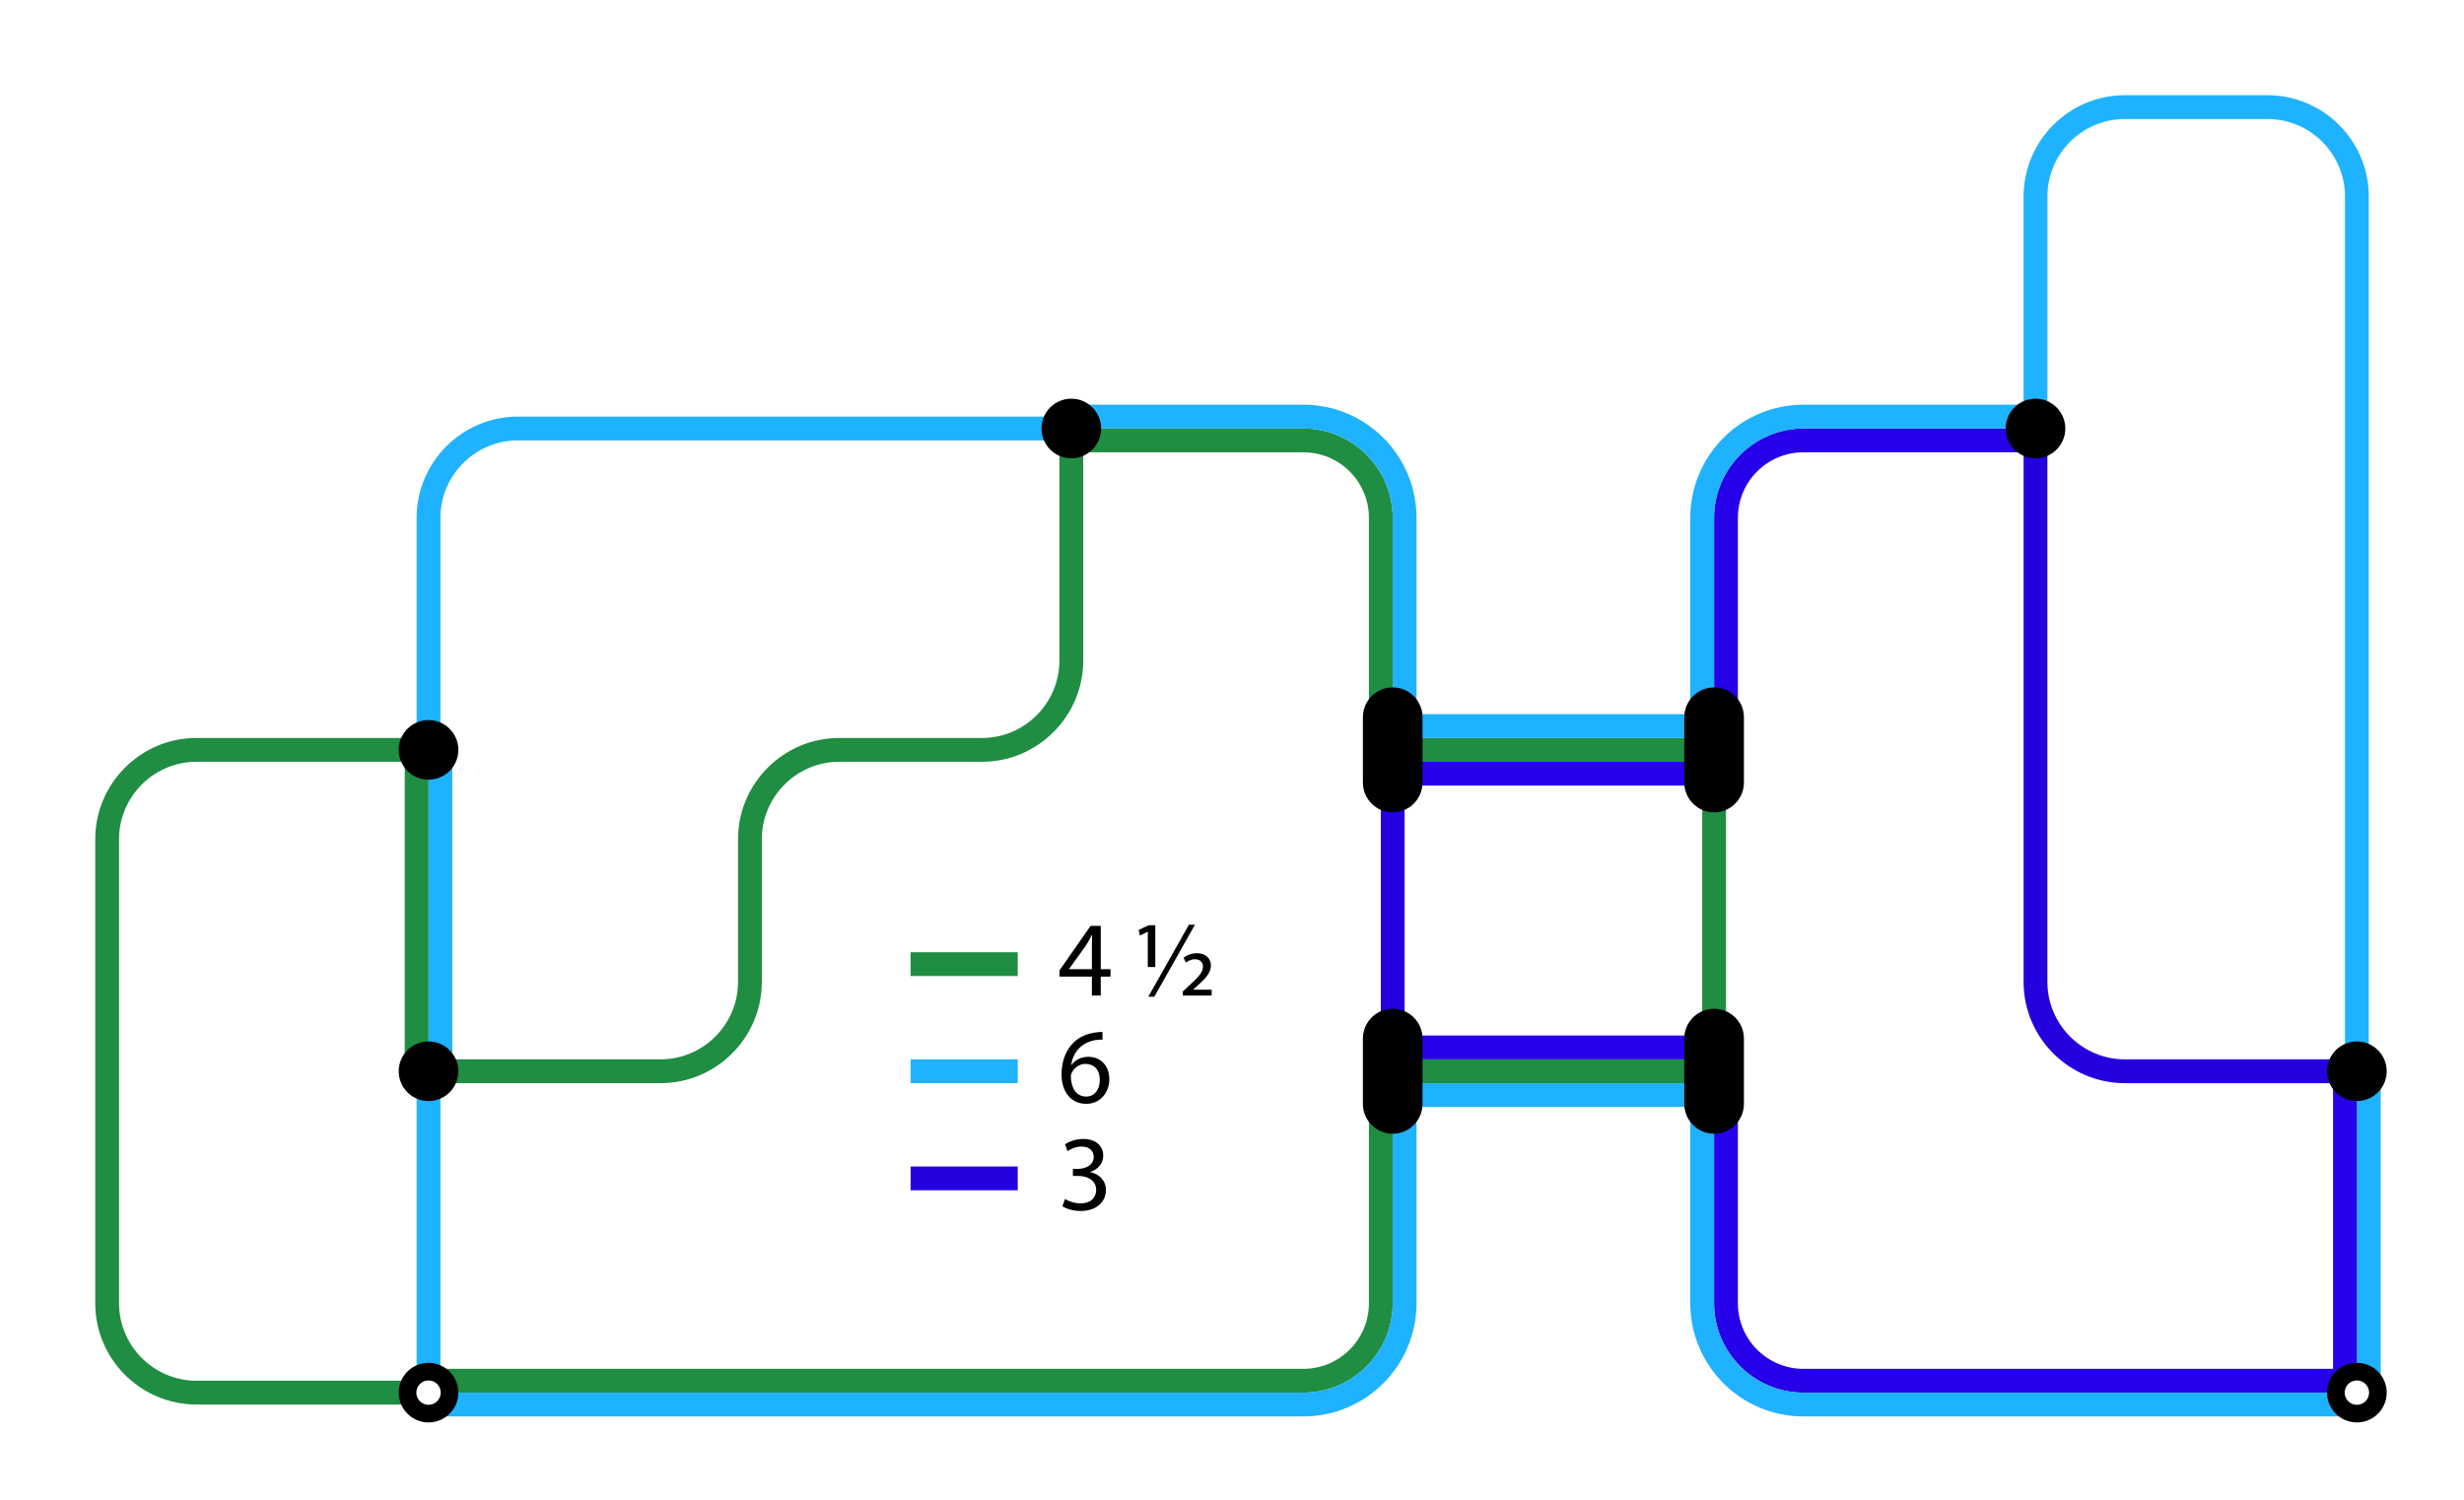 <?xml version="1.0" encoding="utf-8"?>
<!-- Generator: Adobe Illustrator 16.0.4, SVG Export Plug-In . SVG Version: 6.00 Build 0)  -->
<!DOCTYPE svg PUBLIC "-//W3C//DTD SVG 1.1//EN" "http://www.w3.org/Graphics/SVG/1.1/DTD/svg11.dtd">
<svg version="1.1" id="Layer_1" xmlns="http://www.w3.org/2000/svg" xmlns:xlink="http://www.w3.org/1999/xlink" x="0px" y="0px"
	 width="414px" height="252px" viewBox="0 0 414 252" style="enable-background:new 0 0 414 252;" xml:space="preserve">
<rect style="fill:#FFFFFF;" width="414" height="252"/>
<path style="fill:none;stroke:#1FB2FF;stroke-width:4;" d="M342.002,72V33c0-8.25,6.75-15,15-15h24c8.25,0,15,6.75,15,15v147"/>
<path style="fill:none;stroke:#1F8D42;stroke-width:4;" d="M72.002,126h-39c-8.25,0-15,6.75-15,15v78c0,8.25,6.75,15,15,15h39"/>
<line style="fill:none;stroke:#1FB2FF;stroke-width:4;" x1="72.002" y1="234" x2="72.002" y2="180"/>
<path style="fill:none;stroke:#1FB2FF;stroke-width:4;" d="M72.002,126V87c0-8.25,6.75-15,15-15h93"/>
<path style="fill:none;stroke:#1F8D42;stroke-width:4;" d="M72.002,180h39c8.25,0,15-6.75,15-15v-24c0-8.25,6.75-15,15-15h24c8.25,0,15-6.75,15-15V72"/>
<line style="fill:none;stroke:#2500DF;stroke-width:4;" x1="234.002" y1="126" x2="234.002" y2="180"/>
<line style="fill:none;stroke:#1F8D42;stroke-width:4;" x1="288.002" y1="126" x2="288.002" y2="180"/>
<path style="fill:none;stroke:#2500DF;stroke-width:4;" d="M396.002,180h-39c-8.25,0-15-6.75-15-15V72"/>
<g>
	<path d="M183.456,167.281v-3.187h-5.438v-1.045l5.221-7.472h1.711v7.273h1.639v1.243h-1.639v3.187H183.456z M183.456,162.852
		v-3.907c0-0.611,0.018-1.224,0.054-1.836h-0.054c-0.36,0.684-0.648,1.188-0.973,1.729l-2.862,3.979v0.036H183.456z"/>
	<path d="M192.851,162.492v-5.924h-0.036l-1.297,0.63l-0.197-0.937l1.674-0.792h1.117v7.022H192.851z M192.94,167.479l6.824-12.1
		h1.008l-6.823,12.1H192.94z M198.721,166.615l1.134-1.062c1.494-1.351,2.269-2.196,2.269-3.115c0-0.684-0.432-1.26-1.368-1.26
		c-0.63,0-1.171,0.324-1.513,0.558l-0.378-0.81c0.486-0.415,1.296-0.757,2.196-0.757c1.711,0,2.396,1.062,2.396,2.035
		c0,1.35-1.045,2.322-2.396,3.547l-0.558,0.504v0.036h3.079v0.99h-4.861V166.615z"/>
</g>
<g>
	<path d="M178.937,201.463c0.45,0.288,1.494,0.738,2.593,0.738c2.034,0,2.665-1.297,2.646-2.269
		c-0.018-1.639-1.494-2.341-3.024-2.341h-0.883v-1.188h0.883c1.152,0,2.61-0.595,2.61-1.98c0-0.937-0.594-1.765-2.053-1.765
		c-0.936,0-1.836,0.414-2.341,0.774l-0.414-1.152c0.612-0.45,1.801-0.9,3.062-0.9c2.305,0,3.349,1.368,3.349,2.791
		c0,1.206-0.72,2.232-2.16,2.755v0.035c1.44,0.288,2.61,1.369,2.61,3.007c0,1.873-1.458,3.512-4.268,3.512
		c-1.314,0-2.467-0.414-3.043-0.792L178.937,201.463z"/>
</g>
<g>
	<path d="M185.238,174.694c-0.324-0.019-0.738,0-1.188,0.072c-2.484,0.414-3.799,2.232-4.069,4.159h0.055
		c0.558-0.738,1.53-1.351,2.826-1.351c2.071,0,3.529,1.494,3.529,3.781c0,2.143-1.458,4.123-3.889,4.123
		c-2.503,0-4.142-1.944-4.142-4.987c0-2.305,0.828-4.124,1.98-5.276c0.973-0.954,2.269-1.548,3.745-1.729
		c0.468-0.071,0.864-0.09,1.152-0.09V174.694z M184.788,181.446c0-1.675-0.954-2.683-2.413-2.683c-0.954,0-1.836,0.594-2.269,1.44
		c-0.107,0.18-0.18,0.414-0.18,0.702c0.036,1.927,0.918,3.349,2.575,3.349C183.87,184.255,184.788,183.12,184.788,181.446z"/>
</g>
<rect x="72.002" y="126" style="fill:#1FB2FF;" width="4" height="54"/>
<rect x="68.002" y="126" style="fill:#1F8D42;" width="4" height="54"/>
<path style="fill:#1F8D42;" d="M219.002,76c6.065,0,11,4.935,11,11v39h4V87c0-8.25-6.75-15-15-15h-39v4H219.002z"/>
<path style="fill:#1FB2FF;" d="M219.002,72c8.25,0,15,6.75,15,15v39h4V87c0-10.477-8.523-19-19-19h-39v4H219.002z"/>
<path style="fill:#1F8D42;" d="M230.002,180v39c0,6.065-4.935,11-11,11h-39h-54h-54v4h54h54h39c8.25,0,15-6.75,15-15v-39H230.002z"/>
<path style="fill:#1FB2FF;" d="M234.002,180v39c0,8.25-6.75,15-15,15h-39h-54h-54v4h54h54h39c10.477,0,19-8.523,19-19v-39H234.002z"/>
<path style="fill:#2500E9;" d="M342,230h-39c-6.065,0-11-4.935-11-11v-39h-4v39c0,8.25,6.75,15,15,15h39h54v-4H342z"/>
<path style="fill:#1FB2FF;" d="M342,234h-39c-8.25,0-15-6.75-15-15v-39h-4v39c0,10.477,8.523,19,19,19h39h54v-4H342z"/>
<rect x="396" y="180" style="fill:#1FB2FF;" width="4" height="54"/>
<rect x="392" y="180" style="fill:#2500E9;" width="4" height="54"/>
<path style="fill:#2500E9;" d="M292.002,87c0-6.065,4.935-11,11-11h39v-4h-39c-8.25,0-15,6.75-15,15v39h4V87z"/>
<path style="fill:#1FB2FF;" d="M288.002,87c0-8.25,6.75-15,15-15h39v-4h-39c-10.477,0-19,8.523-19,19v39h4V87z"/>
<circle style="stroke:#000000;stroke-width:3;" cx="72.002" cy="180" r="3.51"/>
<g>
	<circle style="stroke:#000000;stroke-width:3;" cx="72.002" cy="234" r="3.51"/>
	<circle style="fill:#FFFFFF;stroke:#FFFFFF;stroke-width:0.5;" cx="72.002" cy="234" r="1.8"/>
</g>
<g>
	<circle style="stroke:#000000;stroke-width:3;" cx="396.002" cy="234" r="3.51"/>
	<circle style="fill:#FFFFFF;stroke:#FFFFFF;stroke-width:0.5;" cx="396.002" cy="234" r="1.8"/>
</g>
<circle style="stroke:#000000;stroke-width:3;" cx="72.002" cy="126" r="3.51"/>
<circle style="stroke:#000000;stroke-width:3;" cx="180.002" cy="72" r="3.51"/>
<circle style="stroke:#000000;stroke-width:3;" cx="342.002" cy="72" r="3.51"/>
<circle style="stroke:#000000;stroke-width:3;" cx="396.002" cy="180" r="3.51"/>
<polygon style="fill:#1F8D42;" points="288.002,124 288.002,126 288.002,128 261.002,128 234.002,128 234.002,126 234.002,124 261.002,124 
	"/>
<rect x="234.002" y="128" style="fill:#2500E9;" width="54" height="4"/>
<rect x="234.002" y="120" style="fill:#1FB2FF;" width="54" height="4"/>
<polygon style="fill:#1F8D42;" points="234.002,181.999 234.002,179.999 234.002,177.999 261.002,177.999 288.002,177.999 288.002,179.999 
	288.002,181.999 261.002,181.999 "/>
<rect x="234.002" y="173.999" style="fill:#2500E9;" width="54" height="4"/>
<rect x="234.002" y="181.999" style="fill:#1FB2FF;" width="54" height="4"/>
<path style="stroke:#000000;stroke-width:3;" d="M237.512,120.51c0-1.938-1.57-3.51-3.51-3.51c-1.938,0-3.51,1.572-3.51,3.51v10.98
	c0,1.939,1.572,3.51,3.51,3.51c1.939,0,3.51-1.57,3.51-3.51V120.51z"/>
<path style="stroke:#000000;stroke-width:3;" d="M237.512,174.509c0-1.938-1.57-3.51-3.51-3.51c-1.938,0-3.51,1.572-3.51,3.51v10.98
	c0,1.939,1.572,3.51,3.51,3.51c1.939,0,3.51-1.57,3.51-3.51V174.509z"/>
<path style="stroke:#000000;stroke-width:3;" d="M291.512,120.51c0-1.938-1.57-3.51-3.51-3.51c-1.938,0-3.51,1.572-3.51,3.51v10.98
	c0,1.939,1.572,3.51,3.51,3.51c1.939,0,3.51-1.57,3.51-3.51V120.51z"/>
<path style="stroke:#000000;stroke-width:3;" d="M291.512,174.509c0-1.938-1.57-3.51-3.51-3.51c-1.938,0-3.51,1.572-3.51,3.51v10.98
	c0,1.939,1.572,3.51,3.51,3.51c1.939,0,3.51-1.57,3.51-3.51V174.509z"/>
<line style="fill:none;stroke:#2500DF;stroke-width:4;" x1="171" y1="198" x2="153" y2="198"/>
<line style="fill:none;stroke:#1F8D42;stroke-width:4;" x1="171" y1="162" x2="153" y2="162"/>
<line style="fill:none;stroke:#1FB2FF;stroke-width:4;" x1="171" y1="180" x2="153" y2="180"/>
<g>
</g>
<g>
</g>
<g>
</g>
<g>
</g>
<g>
</g>
<g>
</g>
</svg>
